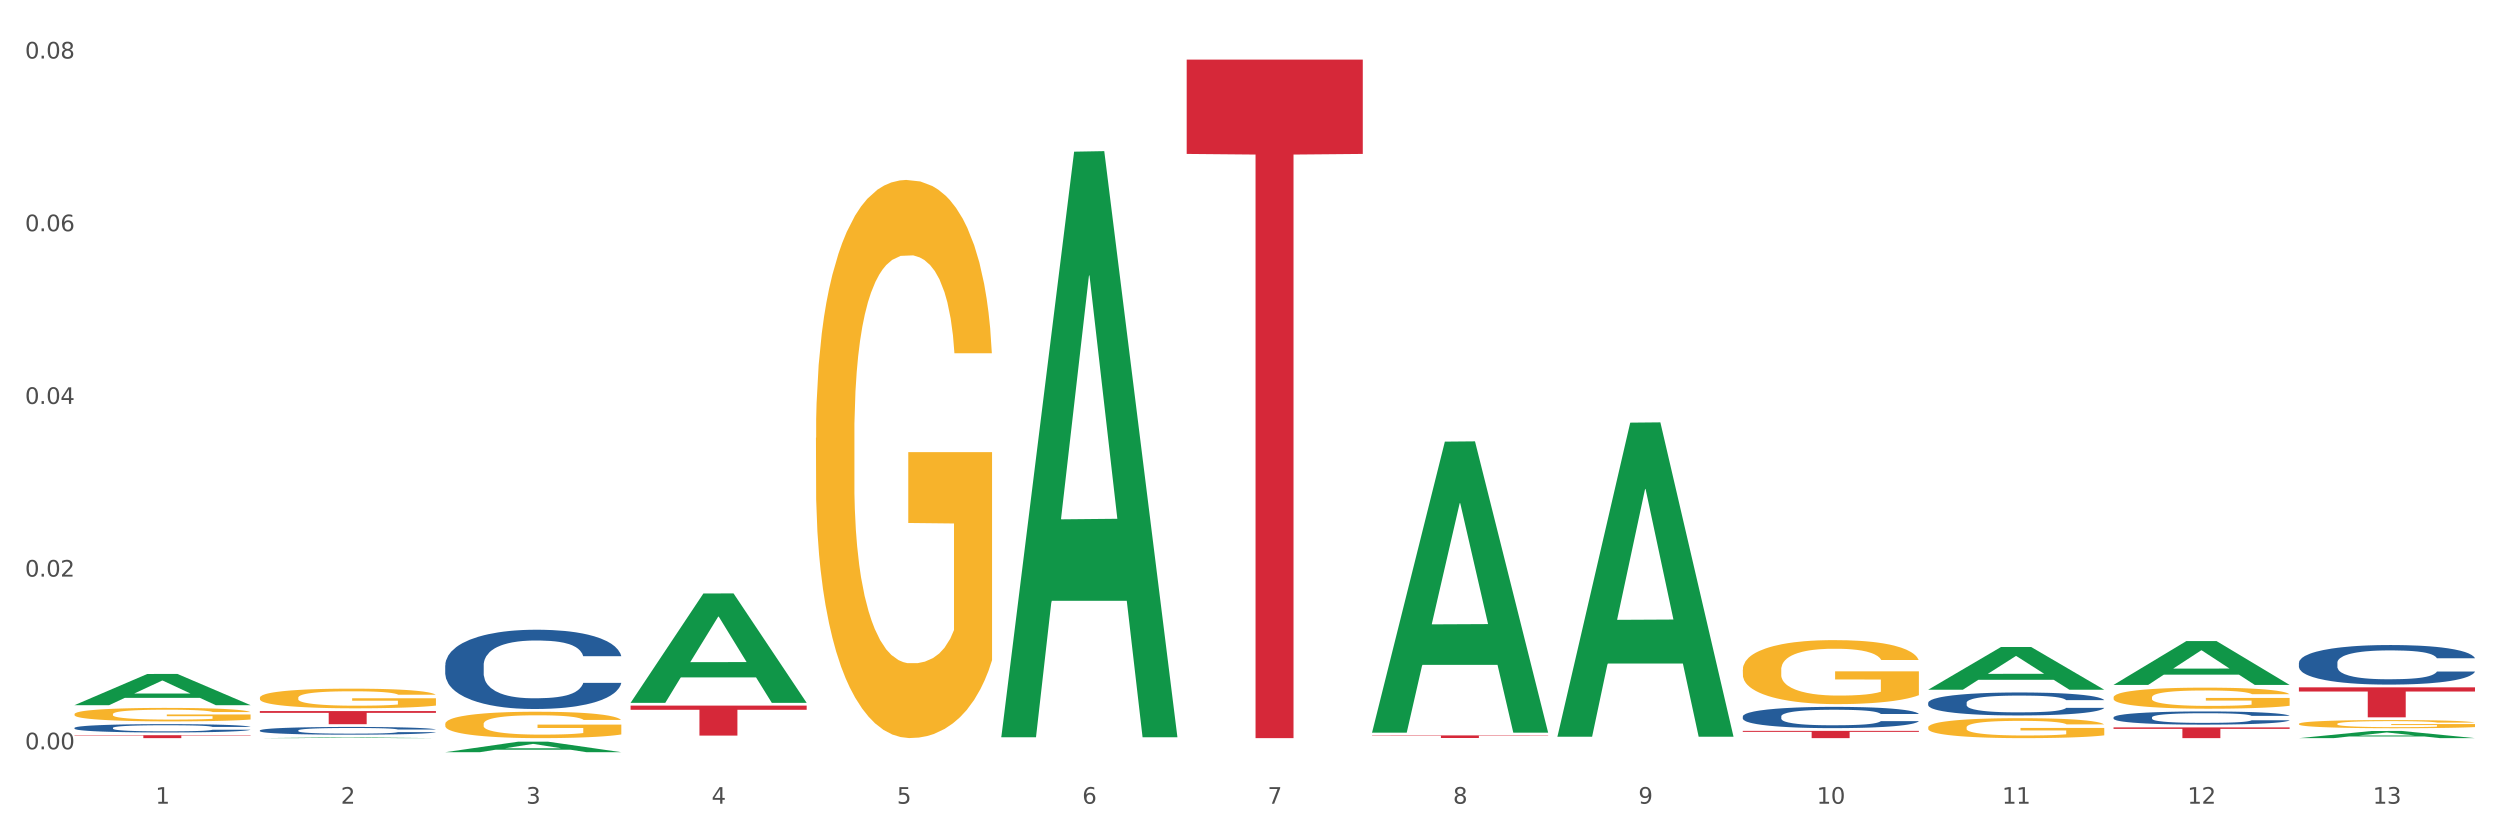 <?xml version="1.0" encoding="utf-8" standalone="no"?>
<!DOCTYPE svg PUBLIC "-//W3C//DTD SVG 1.1//EN"
  "http://www.w3.org/Graphics/SVG/1.1/DTD/svg11.dtd">
<svg xmlns:xlink="http://www.w3.org/1999/xlink" width="1080pt" height="360pt" viewBox="0 0 1080 360" xmlns="http://www.w3.org/2000/svg" version="1.1">
 <rect x="0" y="0" width="1080" height="360" fill="#333333" stroke="none"/>
 <defs>
  <style type="text/css">*{stroke-linejoin: round; stroke-linecap: butt}</style>
 </defs>
 <g id="figure_1">
  <g id="patch_1">
   <path d="M 0 360 
L 1080 360 
L 1080 0 
L 0 0 
z
" style="fill: #ffffff; stroke: #ffffff; stroke-linejoin: miter"/>
  </g>
  <g id="axes_1">
   <g id="matplotlib.axis_1">
    <g id="xtick_1">
     <g id="text_1">
      <!-- 1 -->
      <g style="fill: #4d4d4d" transform="translate(67.159 347.204) scale(0.096 -0.096)">
       <defs>
        <path id="DejaVuSans-31" d="M 794 531 
L 1825 531 
L 1825 4091 
L 703 3866 
L 703 4441 
L 1819 4666 
L 2450 4666 
L 2450 531 
L 3481 531 
L 3481 0 
L 794 0 
L 794 531 
z
" transform="scale(0.016)"/>
       </defs>
       <use xlink:href="#DejaVuSans-31"/>
      </g>
     </g>
    </g>
    <g id="xtick_2">
     <g id="text_2">
      <!-- 2 -->
      <g style="fill: #4d4d4d" transform="translate(147.238 347.204) scale(0.096 -0.096)">
       <defs>
        <path id="DejaVuSans-32" d="M 1228 531 
L 3431 531 
L 3431 0 
L 469 0 
L 469 531 
Q 828 903 1448 1529 
Q 2069 2156 2228 2338 
Q 2531 2678 2651 2914 
Q 2772 3150 2772 3378 
Q 2772 3750 2511 3984 
Q 2250 4219 1831 4219 
Q 1534 4219 1204 4116 
Q 875 4013 500 3803 
L 500 4441 
Q 881 4594 1212 4672 
Q 1544 4750 1819 4750 
Q 2544 4750 2975 4387 
Q 3406 4025 3406 3419 
Q 3406 3131 3298 2873 
Q 3191 2616 2906 2266 
Q 2828 2175 2409 1742 
Q 1991 1309 1228 531 
z
" transform="scale(0.016)"/>
       </defs>
       <use xlink:href="#DejaVuSans-32"/>
      </g>
     </g>
    </g>
    <g id="xtick_3">
     <g id="text_3">
      <!-- 3 -->
      <g style="fill: #4d4d4d" transform="translate(227.317 347.204) scale(0.096 -0.096)">
       <defs>
        <path id="DejaVuSans-33" d="M 2597 2516 
Q 3050 2419 3304 2112 
Q 3559 1806 3559 1356 
Q 3559 666 3084 287 
Q 2609 -91 1734 -91 
Q 1441 -91 1130 -33 
Q 819 25 488 141 
L 488 750 
Q 750 597 1062 519 
Q 1375 441 1716 441 
Q 2309 441 2620 675 
Q 2931 909 2931 1356 
Q 2931 1769 2642 2001 
Q 2353 2234 1838 2234 
L 1294 2234 
L 1294 2753 
L 1863 2753 
Q 2328 2753 2575 2939 
Q 2822 3125 2822 3475 
Q 2822 3834 2567 4026 
Q 2313 4219 1838 4219 
Q 1578 4219 1281 4162 
Q 984 4106 628 3988 
L 628 4550 
Q 988 4650 1302 4700 
Q 1616 4750 1894 4750 
Q 2613 4750 3031 4423 
Q 3450 4097 3450 3541 
Q 3450 3153 3228 2886 
Q 3006 2619 2597 2516 
z
" transform="scale(0.016)"/>
       </defs>
       <use xlink:href="#DejaVuSans-33"/>
      </g>
     </g>
    </g>
    <g id="xtick_4">
     <g id="text_4">
      <!-- 4 -->
      <g style="fill: #4d4d4d" transform="translate(307.396 347.204) scale(0.096 -0.096)">
       <defs>
        <path id="DejaVuSans-34" d="M 2419 4116 
L 825 1625 
L 2419 1625 
L 2419 4116 
z
M 2253 4666 
L 3047 4666 
L 3047 1625 
L 3713 1625 
L 3713 1100 
L 3047 1100 
L 3047 0 
L 2419 0 
L 2419 1100 
L 313 1100 
L 313 1709 
L 2253 4666 
z
" transform="scale(0.016)"/>
       </defs>
       <use xlink:href="#DejaVuSans-34"/>
      </g>
     </g>
    </g>
    <g id="xtick_5">
     <g id="text_5">
      <!-- 5 -->
      <g style="fill: #4d4d4d" transform="translate(387.475 347.204) scale(0.096 -0.096)">
       <defs>
        <path id="DejaVuSans-35" d="M 691 4666 
L 3169 4666 
L 3169 4134 
L 1269 4134 
L 1269 2991 
Q 1406 3038 1543 3061 
Q 1681 3084 1819 3084 
Q 2600 3084 3056 2656 
Q 3513 2228 3513 1497 
Q 3513 744 3044 326 
Q 2575 -91 1722 -91 
Q 1428 -91 1123 -41 
Q 819 9 494 109 
L 494 744 
Q 775 591 1075 516 
Q 1375 441 1709 441 
Q 2250 441 2565 725 
Q 2881 1009 2881 1497 
Q 2881 1984 2565 2268 
Q 2250 2553 1709 2553 
Q 1456 2553 1204 2497 
Q 953 2441 691 2322 
L 691 4666 
z
" transform="scale(0.016)"/>
       </defs>
       <use xlink:href="#DejaVuSans-35"/>
      </g>
     </g>
    </g>
    <g id="xtick_6">
     <g id="text_6">
      <!-- 6 -->
      <g style="fill: #4d4d4d" transform="translate(467.554 347.204) scale(0.096 -0.096)">
       <defs>
        <path id="DejaVuSans-36" d="M 2113 2584 
Q 1688 2584 1439 2293 
Q 1191 2003 1191 1497 
Q 1191 994 1439 701 
Q 1688 409 2113 409 
Q 2538 409 2786 701 
Q 3034 994 3034 1497 
Q 3034 2003 2786 2293 
Q 2538 2584 2113 2584 
z
M 3366 4563 
L 3366 3988 
Q 3128 4100 2886 4159 
Q 2644 4219 2406 4219 
Q 1781 4219 1451 3797 
Q 1122 3375 1075 2522 
Q 1259 2794 1537 2939 
Q 1816 3084 2150 3084 
Q 2853 3084 3261 2657 
Q 3669 2231 3669 1497 
Q 3669 778 3244 343 
Q 2819 -91 2113 -91 
Q 1303 -91 875 529 
Q 447 1150 447 2328 
Q 447 3434 972 4092 
Q 1497 4750 2381 4750 
Q 2619 4750 2861 4703 
Q 3103 4656 3366 4563 
z
" transform="scale(0.016)"/>
       </defs>
       <use xlink:href="#DejaVuSans-36"/>
      </g>
     </g>
    </g>
    <g id="xtick_7">
     <g id="text_7">
      <!-- 7 -->
      <g style="fill: #4d4d4d" transform="translate(547.634 347.204) scale(0.096 -0.096)">
       <defs>
        <path id="DejaVuSans-37" d="M 525 4666 
L 3525 4666 
L 3525 4397 
L 1831 0 
L 1172 0 
L 2766 4134 
L 525 4134 
L 525 4666 
z
" transform="scale(0.016)"/>
       </defs>
       <use xlink:href="#DejaVuSans-37"/>
      </g>
     </g>
    </g>
    <g id="xtick_8">
     <g id="text_8">
      <!-- 8 -->
      <g style="fill: #4d4d4d" transform="translate(627.713 347.204) scale(0.096 -0.096)">
       <defs>
        <path id="DejaVuSans-38" d="M 2034 2216 
Q 1584 2216 1326 1975 
Q 1069 1734 1069 1313 
Q 1069 891 1326 650 
Q 1584 409 2034 409 
Q 2484 409 2743 651 
Q 3003 894 3003 1313 
Q 3003 1734 2745 1975 
Q 2488 2216 2034 2216 
z
M 1403 2484 
Q 997 2584 770 2862 
Q 544 3141 544 3541 
Q 544 4100 942 4425 
Q 1341 4750 2034 4750 
Q 2731 4750 3128 4425 
Q 3525 4100 3525 3541 
Q 3525 3141 3298 2862 
Q 3072 2584 2669 2484 
Q 3125 2378 3379 2068 
Q 3634 1759 3634 1313 
Q 3634 634 3220 271 
Q 2806 -91 2034 -91 
Q 1263 -91 848 271 
Q 434 634 434 1313 
Q 434 1759 690 2068 
Q 947 2378 1403 2484 
z
M 1172 3481 
Q 1172 3119 1398 2916 
Q 1625 2713 2034 2713 
Q 2441 2713 2670 2916 
Q 2900 3119 2900 3481 
Q 2900 3844 2670 4047 
Q 2441 4250 2034 4250 
Q 1625 4250 1398 4047 
Q 1172 3844 1172 3481 
z
" transform="scale(0.016)"/>
       </defs>
       <use xlink:href="#DejaVuSans-38"/>
      </g>
     </g>
    </g>
    <g id="xtick_9">
     <g id="text_9">
      <!-- 9 -->
      <g style="fill: #4d4d4d" transform="translate(707.792 347.204) scale(0.096 -0.096)">
       <defs>
        <path id="DejaVuSans-39" d="M 703 97 
L 703 672 
Q 941 559 1184 500 
Q 1428 441 1663 441 
Q 2288 441 2617 861 
Q 2947 1281 2994 2138 
Q 2813 1869 2534 1725 
Q 2256 1581 1919 1581 
Q 1219 1581 811 2004 
Q 403 2428 403 3163 
Q 403 3881 828 4315 
Q 1253 4750 1959 4750 
Q 2769 4750 3195 4129 
Q 3622 3509 3622 2328 
Q 3622 1225 3098 567 
Q 2575 -91 1691 -91 
Q 1453 -91 1209 -44 
Q 966 3 703 97 
z
M 1959 2075 
Q 2384 2075 2632 2365 
Q 2881 2656 2881 3163 
Q 2881 3666 2632 3958 
Q 2384 4250 1959 4250 
Q 1534 4250 1286 3958 
Q 1038 3666 1038 3163 
Q 1038 2656 1286 2365 
Q 1534 2075 1959 2075 
z
" transform="scale(0.016)"/>
       </defs>
       <use xlink:href="#DejaVuSans-39"/>
      </g>
     </g>
    </g>
    <g id="xtick_10">
     <g id="text_10">
      <!-- 10 -->
      <g style="fill: #4d4d4d" transform="translate(784.817 347.204) scale(0.096 -0.096)">
       <defs>
        <path id="DejaVuSans-30" d="M 2034 4250 
Q 1547 4250 1301 3770 
Q 1056 3291 1056 2328 
Q 1056 1369 1301 889 
Q 1547 409 2034 409 
Q 2525 409 2770 889 
Q 3016 1369 3016 2328 
Q 3016 3291 2770 3770 
Q 2525 4250 2034 4250 
z
M 2034 4750 
Q 2819 4750 3233 4129 
Q 3647 3509 3647 2328 
Q 3647 1150 3233 529 
Q 2819 -91 2034 -91 
Q 1250 -91 836 529 
Q 422 1150 422 2328 
Q 422 3509 836 4129 
Q 1250 4750 2034 4750 
z
" transform="scale(0.016)"/>
       </defs>
       <use xlink:href="#DejaVuSans-31"/>
       <use xlink:href="#DejaVuSans-30" transform="translate(63.623 0)"/>
      </g>
     </g>
    </g>
    <g id="xtick_11">
     <g id="text_11">
      <!-- 11 -->
      <g style="fill: #4d4d4d" transform="translate(864.896 347.204) scale(0.096 -0.096)">
       <use xlink:href="#DejaVuSans-31"/>
       <use xlink:href="#DejaVuSans-31" transform="translate(63.623 0)"/>
      </g>
     </g>
    </g>
    <g id="xtick_12">
     <g id="text_12">
      <!-- 12 -->
      <g style="fill: #4d4d4d" transform="translate(944.975 347.204) scale(0.096 -0.096)">
       <use xlink:href="#DejaVuSans-31"/>
       <use xlink:href="#DejaVuSans-32" transform="translate(63.623 0)"/>
      </g>
     </g>
    </g>
    <g id="xtick_13">
     <g id="text_13">
      <!-- 13 -->
      <g style="fill: #4d4d4d" transform="translate(1025.054 347.204) scale(0.096 -0.096)">
       <use xlink:href="#DejaVuSans-31"/>
       <use xlink:href="#DejaVuSans-33" transform="translate(63.623 0)"/>
      </g>
     </g>
    </g>
    <g id="xtick_14"/>
    <g id="xtick_15"/>
    <g id="xtick_16"/>
    <g id="xtick_17"/>
    <g id="xtick_18"/>
    <g id="xtick_19"/>
    <g id="xtick_20"/>
    <g id="xtick_21"/>
    <g id="xtick_22"/>
    <g id="xtick_23"/>
    <g id="xtick_24"/>
    <g id="xtick_25"/>
   </g>
   <g id="matplotlib.axis_2">
    <g id="ytick_1">
     <g id="text_14">
      <!-- 0.00 -->
      <g style="fill: #4d4d4d" transform="translate(10.8 323.704) scale(0.096 -0.096)">
       <defs>
        <path id="DejaVuSans-2e" d="M 684 794 
L 1344 794 
L 1344 0 
L 684 0 
L 684 794 
z
" transform="scale(0.016)"/>
       </defs>
       <use xlink:href="#DejaVuSans-30"/>
       <use xlink:href="#DejaVuSans-2e" transform="translate(63.623 0)"/>
       <use xlink:href="#DejaVuSans-30" transform="translate(95.41 0)"/>
       <use xlink:href="#DejaVuSans-30" transform="translate(159.033 0)"/>
      </g>
     </g>
    </g>
    <g id="ytick_2">
     <g id="text_15">
      <!-- 0.02 -->
      <g style="fill: #4d4d4d" transform="translate(10.8 249.099) scale(0.096 -0.096)">
       <use xlink:href="#DejaVuSans-30"/>
       <use xlink:href="#DejaVuSans-2e" transform="translate(63.623 0)"/>
       <use xlink:href="#DejaVuSans-30" transform="translate(95.41 0)"/>
       <use xlink:href="#DejaVuSans-32" transform="translate(159.033 0)"/>
      </g>
     </g>
    </g>
    <g id="ytick_3">
     <g id="text_16">
      <!-- 0.04 -->
      <g style="fill: #4d4d4d" transform="translate(10.8 174.494) scale(0.096 -0.096)">
       <use xlink:href="#DejaVuSans-30"/>
       <use xlink:href="#DejaVuSans-2e" transform="translate(63.623 0)"/>
       <use xlink:href="#DejaVuSans-30" transform="translate(95.41 0)"/>
       <use xlink:href="#DejaVuSans-34" transform="translate(159.033 0)"/>
      </g>
     </g>
    </g>
    <g id="ytick_4">
     <g id="text_17">
      <!-- 0.06 -->
      <g style="fill: #4d4d4d" transform="translate(10.8 99.89) scale(0.096 -0.096)">
       <use xlink:href="#DejaVuSans-30"/>
       <use xlink:href="#DejaVuSans-2e" transform="translate(63.623 0)"/>
       <use xlink:href="#DejaVuSans-30" transform="translate(95.41 0)"/>
       <use xlink:href="#DejaVuSans-36" transform="translate(159.033 0)"/>
      </g>
     </g>
    </g>
    <g id="ytick_5">
     <g id="text_18">
      <!-- 0.08 -->
      <g style="fill: #4d4d4d" transform="translate(10.8 25.285) scale(0.096 -0.096)">
       <use xlink:href="#DejaVuSans-30"/>
       <use xlink:href="#DejaVuSans-2e" transform="translate(63.623 0)"/>
       <use xlink:href="#DejaVuSans-30" transform="translate(95.41 0)"/>
       <use xlink:href="#DejaVuSans-38" transform="translate(159.033 0)"/>
      </g>
     </g>
    </g>
    <g id="ytick_6"/>
    <g id="ytick_7"/>
    <g id="ytick_8"/>
    <g id="ytick_9"/>
   </g>
   <g id="PolyCollection_1">
    <path d="M 32.175 304.608 
L 32.253 304.595 
L 63.625 291.156 
L 76.644 291.144 
L 108.25 304.633 
L 93.192 304.633 
L 86.369 301.492 
L 53.978 301.492 
L 53.743 301.543 
L 47.155 304.633 
L 32.175 304.633 
L 32.175 304.608 
L 58.056 299.617 
L 82.291 299.605 
L 70.291 294.019 
L 70.134 293.993 
L 69.977 294.031 
L 57.978 299.605 
L 58.056 299.617 
L 32.175 304.608 
z
" clip-path="url(#p7dd1317c9c)" style="fill: #109648"/>
    <path d="M 752.887 309.494 
L 752.977 309.486 
L 752.977 309.251 
L 753.247 308.931 
L 754.236 308.344 
L 755.495 307.899 
L 757.653 307.378 
L 758.822 307.16 
L 760.351 306.916 
L 763.498 306.522 
L 767.095 306.186 
L 769.613 306.001 
L 771.501 305.884 
L 775.728 305.674 
L 778.156 305.581 
L 780.674 305.506 
L 782.832 305.455 
L 786.429 305.397 
L 789.306 305.372 
L 792.633 305.363 
L 795.421 305.372 
L 799.108 305.405 
L 804.503 305.506 
L 806.572 305.565 
L 809.359 305.665 
L 812.237 305.8 
L 814.575 305.934 
L 817.273 306.127 
L 820.06 306.379 
L 822.758 306.698 
L 824.646 306.992 
L 826.175 307.303 
L 827.524 307.68 
L 828.513 308.092 
L 828.963 308.436 
L 812.507 308.436 
L 812.057 308.125 
L 811.158 307.79 
L 810.258 307.563 
L 809.269 307.378 
L 807.741 307.168 
L 806.392 307.034 
L 804.144 306.874 
L 802.075 306.774 
L 800.367 306.715 
L 798.299 306.665 
L 793.892 306.614 
L 790.745 306.614 
L 788.767 306.631 
L 786.339 306.673 
L 784.271 306.732 
L 781.843 306.832 
L 779.954 306.942 
L 778.066 307.084 
L 776.987 307.185 
L 775.368 307.37 
L 774.289 307.521 
L 772.85 307.781 
L 772.041 307.966 
L 770.602 308.444 
L 769.973 308.797 
L 769.703 309.041 
L 769.523 309.309 
L 769.523 310.619 
L 770.063 311.207 
L 770.512 311.459 
L 771.232 311.744 
L 772.581 312.114 
L 774.559 312.475 
L 776.627 312.735 
L 778.336 312.894 
L 779.954 313.012 
L 781.573 313.104 
L 783.551 313.188 
L 785.17 313.239 
L 787.598 313.289 
L 790.475 313.314 
L 792.723 313.314 
L 797.31 313.272 
L 799.378 313.23 
L 801.356 313.172 
L 803.514 313.079 
L 805.223 312.978 
L 806.212 312.903 
L 807.831 312.743 
L 809.089 312.575 
L 810.169 312.382 
L 810.888 312.214 
L 811.697 311.962 
L 812.327 311.677 
L 812.507 311.526 
L 828.963 311.526 
L 828.603 311.828 
L 827.973 312.122 
L 826.714 312.517 
L 825.725 312.743 
L 824.197 313.02 
L 822.578 313.255 
L 820.33 313.516 
L 818.262 313.709 
L 816.104 313.877 
L 813.765 314.028 
L 809.539 314.238 
L 808.01 314.297 
L 804.773 314.397 
L 802.255 314.456 
L 798.568 314.515 
L 794.792 314.548 
L 790.835 314.557 
L 787.328 314.54 
L 783.461 314.49 
L 781.033 314.439 
L 778.336 314.364 
L 775.188 314.246 
L 772.221 314.103 
L 769.433 313.936 
L 766.825 313.742 
L 764.398 313.524 
L 761.25 313.163 
L 758.912 312.81 
L 757.204 312.483 
L 756.035 312.206 
L 754.866 311.853 
L 754.236 311.61 
L 753.247 311.022 
L 752.887 310.476 
L 752.887 309.494 
z
" clip-path="url(#p7dd1317c9c)" style="fill: #255c99"/>
    <path d="M 832.967 303.608 
L 833.056 303.599 
L 833.056 303.345 
L 833.326 303.001 
L 834.315 302.366 
L 835.574 301.886 
L 837.732 301.324 
L 838.901 301.088 
L 840.43 300.825 
L 843.577 300.399 
L 847.174 300.036 
L 849.692 299.837 
L 851.581 299.71 
L 855.807 299.483 
L 858.235 299.384 
L 860.753 299.302 
L 862.911 299.248 
L 866.508 299.184 
L 869.385 299.157 
L 872.713 299.148 
L 875.5 299.157 
L 879.187 299.193 
L 884.583 299.302 
L 886.651 299.365 
L 889.438 299.474 
L 892.316 299.619 
L 894.654 299.764 
L 897.352 299.973 
L 900.139 300.245 
L 902.837 300.589 
L 904.725 300.907 
L 906.254 301.242 
L 907.603 301.65 
L 908.592 302.094 
L 909.042 302.466 
L 892.586 302.466 
L 892.136 302.131 
L 891.237 301.768 
L 890.338 301.523 
L 889.348 301.324 
L 887.82 301.097 
L 886.471 300.952 
L 884.223 300.78 
L 882.155 300.671 
L 880.446 300.607 
L 878.378 300.553 
L 873.972 300.499 
L 870.824 300.499 
L 868.846 300.517 
L 866.418 300.562 
L 864.35 300.626 
L 861.922 300.734 
L 860.033 300.852 
L 858.145 301.006 
L 857.066 301.115 
L 855.447 301.315 
L 854.368 301.478 
L 852.929 301.759 
L 852.12 301.958 
L 850.681 302.475 
L 850.052 302.856 
L 849.782 303.119 
L 849.602 303.409 
L 849.602 304.823 
L 850.142 305.458 
L 850.591 305.73 
L 851.311 306.038 
L 852.66 306.437 
L 854.638 306.827 
L 856.706 307.108 
L 858.415 307.28 
L 860.033 307.407 
L 861.652 307.507 
L 863.63 307.597 
L 865.249 307.652 
L 867.677 307.706 
L 870.554 307.733 
L 872.803 307.733 
L 877.389 307.688 
L 879.457 307.643 
L 881.435 307.579 
L 883.593 307.479 
L 885.302 307.371 
L 886.291 307.289 
L 887.91 307.117 
L 889.169 306.935 
L 890.248 306.727 
L 890.967 306.546 
L 891.776 306.274 
L 892.406 305.965 
L 892.586 305.802 
L 909.042 305.802 
L 908.682 306.129 
L 908.053 306.446 
L 906.794 306.872 
L 905.804 307.117 
L 904.276 307.416 
L 902.657 307.67 
L 900.409 307.951 
L 898.341 308.159 
L 896.183 308.341 
L 893.845 308.504 
L 889.618 308.731 
L 888.09 308.794 
L 884.852 308.903 
L 882.334 308.966 
L 878.648 309.03 
L 874.871 309.066 
L 870.914 309.075 
L 867.407 309.057 
L 863.54 309.003 
L 861.113 308.948 
L 858.415 308.867 
L 855.268 308.74 
L 852.3 308.585 
L 849.512 308.404 
L 846.905 308.196 
L 844.477 307.96 
L 841.329 307.57 
L 838.991 307.189 
L 837.283 306.836 
L 836.114 306.537 
L 834.945 306.156 
L 834.315 305.893 
L 833.326 305.258 
L 832.967 304.669 
L 832.967 303.608 
z
" clip-path="url(#p7dd1317c9c)" style="fill: #255c99"/>
    <path d="M 913.046 309.905 
L 913.136 309.899 
L 913.136 309.754 
L 913.405 309.556 
L 914.395 309.191 
L 915.653 308.914 
L 917.812 308.591 
L 918.981 308.456 
L 920.509 308.305 
L 923.657 308.06 
L 927.254 307.851 
L 929.771 307.737 
L 931.66 307.664 
L 935.886 307.533 
L 938.314 307.476 
L 940.832 307.429 
L 942.99 307.398 
L 946.587 307.361 
L 949.465 307.346 
L 952.792 307.34 
L 955.579 307.346 
L 959.266 307.366 
L 964.662 307.429 
L 966.73 307.466 
L 969.518 307.528 
L 972.395 307.611 
L 974.733 307.695 
L 977.431 307.815 
L 980.218 307.971 
L 982.916 308.169 
L 984.805 308.352 
L 986.333 308.544 
L 987.682 308.779 
L 988.671 309.034 
L 989.121 309.248 
L 972.665 309.248 
L 972.215 309.055 
L 971.316 308.847 
L 970.417 308.706 
L 969.428 308.591 
L 967.899 308.461 
L 966.55 308.378 
L 964.302 308.279 
L 962.234 308.216 
L 960.525 308.18 
L 958.457 308.148 
L 954.051 308.117 
L 950.903 308.117 
L 948.925 308.127 
L 946.497 308.153 
L 944.429 308.19 
L 942.001 308.253 
L 940.113 308.32 
L 938.224 308.409 
L 937.145 308.471 
L 935.527 308.586 
L 934.447 308.68 
L 933.009 308.841 
L 932.199 308.956 
L 930.761 309.253 
L 930.131 309.472 
L 929.861 309.623 
L 929.681 309.79 
L 929.681 310.603 
L 930.221 310.968 
L 930.671 311.124 
L 931.39 311.302 
L 932.739 311.531 
L 934.717 311.755 
L 936.785 311.917 
L 938.494 312.016 
L 940.113 312.089 
L 941.731 312.146 
L 943.71 312.198 
L 945.328 312.229 
L 947.756 312.261 
L 950.634 312.276 
L 952.882 312.276 
L 957.468 312.25 
L 959.536 312.224 
L 961.514 312.188 
L 963.673 312.13 
L 965.381 312.068 
L 966.37 312.021 
L 967.989 311.922 
L 969.248 311.817 
L 970.327 311.698 
L 971.046 311.593 
L 971.856 311.437 
L 972.485 311.26 
L 972.665 311.166 
L 989.121 311.166 
L 988.761 311.354 
L 988.132 311.536 
L 986.873 311.781 
L 985.884 311.922 
L 984.355 312.094 
L 982.736 312.24 
L 980.488 312.401 
L 978.42 312.521 
L 976.262 312.625 
L 973.924 312.719 
L 969.697 312.849 
L 968.169 312.886 
L 964.931 312.948 
L 962.414 312.985 
L 958.727 313.021 
L 954.95 313.042 
L 950.993 313.048 
L 947.486 313.037 
L 943.62 313.006 
L 941.192 312.975 
L 938.494 312.928 
L 935.347 312.855 
L 932.379 312.766 
L 929.592 312.662 
L 926.984 312.542 
L 924.556 312.406 
L 921.409 312.182 
L 919.071 311.963 
L 917.362 311.76 
L 916.193 311.588 
L 915.024 311.369 
L 914.395 311.218 
L 913.405 310.853 
L 913.046 310.515 
L 913.046 309.905 
z
" clip-path="url(#p7dd1317c9c)" style="fill: #255c99"/>
    <path d="M 993.125 286.334 
L 993.215 286.319 
L 993.215 285.881 
L 993.485 285.288 
L 994.474 284.195 
L 995.733 283.367 
L 997.891 282.399 
L 999.06 281.993 
L 1000.588 281.54 
L 1003.736 280.806 
L 1007.333 280.181 
L 1009.851 279.838 
L 1011.739 279.619 
L 1015.965 279.229 
L 1018.393 279.057 
L 1020.911 278.916 
L 1023.069 278.823 
L 1026.666 278.713 
L 1029.544 278.666 
L 1032.871 278.651 
L 1035.659 278.666 
L 1039.345 278.729 
L 1044.741 278.916 
L 1046.809 279.026 
L 1049.597 279.213 
L 1052.474 279.463 
L 1054.812 279.713 
L 1057.51 280.072 
L 1060.298 280.54 
L 1062.995 281.134 
L 1064.884 281.68 
L 1066.412 282.258 
L 1067.761 282.961 
L 1068.75 283.726 
L 1069.2 284.366 
L 1052.744 284.366 
L 1052.294 283.789 
L 1051.395 283.164 
L 1050.496 282.742 
L 1049.507 282.399 
L 1047.978 282.008 
L 1046.629 281.758 
L 1044.381 281.462 
L 1042.313 281.274 
L 1040.604 281.165 
L 1038.536 281.071 
L 1034.13 280.978 
L 1030.983 280.978 
L 1029.004 281.009 
L 1026.576 281.087 
L 1024.508 281.196 
L 1022.08 281.384 
L 1020.192 281.587 
L 1018.303 281.852 
L 1017.224 282.04 
L 1015.606 282.383 
L 1014.527 282.664 
L 1013.088 283.148 
L 1012.278 283.492 
L 1010.84 284.382 
L 1010.21 285.038 
L 1009.94 285.491 
L 1009.761 285.991 
L 1009.761 288.427 
L 1010.3 289.52 
L 1010.75 289.988 
L 1011.469 290.519 
L 1012.818 291.207 
L 1014.796 291.878 
L 1016.865 292.362 
L 1018.573 292.659 
L 1020.192 292.877 
L 1021.81 293.049 
L 1023.789 293.205 
L 1025.407 293.299 
L 1027.835 293.393 
L 1030.713 293.44 
L 1032.961 293.44 
L 1037.547 293.362 
L 1039.615 293.284 
L 1041.594 293.174 
L 1043.752 293.002 
L 1045.46 292.815 
L 1046.449 292.674 
L 1048.068 292.378 
L 1049.327 292.065 
L 1050.406 291.706 
L 1051.125 291.394 
L 1051.935 290.925 
L 1052.564 290.394 
L 1052.744 290.113 
L 1069.2 290.113 
L 1068.84 290.676 
L 1068.211 291.222 
L 1066.952 291.956 
L 1065.963 292.378 
L 1064.434 292.893 
L 1062.815 293.33 
L 1060.567 293.814 
L 1058.499 294.174 
L 1056.341 294.486 
L 1054.003 294.767 
L 1049.777 295.158 
L 1048.248 295.267 
L 1045.011 295.454 
L 1042.493 295.564 
L 1038.806 295.673 
L 1035.029 295.735 
L 1031.072 295.751 
L 1027.565 295.72 
L 1023.699 295.626 
L 1021.271 295.532 
L 1018.573 295.392 
L 1015.426 295.173 
L 1012.458 294.908 
L 1009.671 294.595 
L 1007.063 294.236 
L 1004.635 293.83 
L 1001.488 293.159 
L 999.15 292.503 
L 997.441 291.894 
L 996.272 291.378 
L 995.103 290.722 
L 994.474 290.27 
L 993.485 289.176 
L 993.125 288.161 
L 993.125 286.334 
z
" clip-path="url(#p7dd1317c9c)" style="fill: #255c99"/>
    <path d="M 32.175 314.44 
L 32.265 314.437 
L 32.265 314.345 
L 32.535 314.22 
L 33.524 313.989 
L 34.783 313.815 
L 36.941 313.61 
L 38.11 313.525 
L 39.639 313.429 
L 42.786 313.275 
L 46.383 313.143 
L 48.901 313.071 
L 50.789 313.024 
L 55.016 312.942 
L 57.443 312.906 
L 59.961 312.876 
L 62.119 312.857 
L 65.716 312.833 
L 68.594 312.824 
L 71.921 312.82 
L 74.709 312.824 
L 78.396 312.837 
L 83.791 312.876 
L 85.859 312.899 
L 88.647 312.939 
L 91.524 312.992 
L 93.862 313.044 
L 96.56 313.12 
L 99.348 313.219 
L 102.045 313.344 
L 103.934 313.459 
L 105.463 313.581 
L 106.811 313.729 
L 107.801 313.89 
L 108.25 314.025 
L 91.794 314.025 
L 91.345 313.904 
L 90.445 313.772 
L 89.546 313.683 
L 88.557 313.61 
L 87.028 313.528 
L 85.679 313.475 
L 83.431 313.413 
L 81.363 313.373 
L 79.655 313.35 
L 77.586 313.331 
L 73.18 313.311 
L 70.033 313.311 
L 68.054 313.317 
L 65.627 313.334 
L 63.558 313.357 
L 61.13 313.396 
L 59.242 313.439 
L 57.354 313.495 
L 56.274 313.535 
L 54.656 313.607 
L 53.577 313.666 
L 52.138 313.769 
L 51.329 313.841 
L 49.89 314.029 
L 49.26 314.167 
L 48.991 314.262 
L 48.811 314.368 
L 48.811 314.881 
L 49.35 315.112 
L 49.8 315.211 
L 50.519 315.323 
L 51.868 315.467 
L 53.847 315.609 
L 55.915 315.711 
L 57.623 315.774 
L 59.242 315.82 
L 60.861 315.856 
L 62.839 315.889 
L 64.457 315.909 
L 66.885 315.928 
L 69.763 315.938 
L 72.011 315.938 
L 76.597 315.922 
L 78.665 315.905 
L 80.644 315.882 
L 82.802 315.846 
L 84.51 315.807 
L 85.5 315.777 
L 87.118 315.714 
L 88.377 315.649 
L 89.456 315.573 
L 90.176 315.507 
L 90.985 315.408 
L 91.614 315.296 
L 91.794 315.237 
L 108.25 315.237 
L 107.89 315.355 
L 107.261 315.471 
L 106.002 315.625 
L 105.013 315.714 
L 103.484 315.823 
L 101.866 315.915 
L 99.618 316.017 
L 97.549 316.093 
L 95.391 316.159 
L 93.053 316.218 
L 88.827 316.3 
L 87.298 316.323 
L 84.061 316.363 
L 81.543 316.386 
L 77.856 316.409 
L 74.079 316.422 
L 70.123 316.426 
L 66.616 316.419 
L 62.749 316.399 
L 60.321 316.379 
L 57.623 316.35 
L 54.476 316.304 
L 51.509 316.248 
L 48.721 316.182 
L 46.113 316.106 
L 43.685 316.021 
L 40.538 315.879 
L 38.2 315.741 
L 36.491 315.612 
L 35.322 315.504 
L 34.153 315.365 
L 33.524 315.27 
L 32.535 315.039 
L 32.175 314.825 
L 32.175 314.44 
z
" clip-path="url(#p7dd1317c9c)" style="fill: #255c99"/>
    <path d="M 32.175 317.603 
L 108.25 317.603 
L 108.25 317.78 
L 78.325 317.781 
L 78.325 318.88 
L 61.92 318.88 
L 61.92 317.781 
L 32.175 317.78 
L 32.175 317.604 
L 32.175 317.603 
z
" clip-path="url(#p7dd1317c9c)" style="fill: #d62839"/>
    <path d="M 112.254 307.169 
L 188.329 307.169 
L 188.329 307.96 
L 158.404 307.966 
L 158.404 312.861 
L 141.999 312.861 
L 141.999 307.966 
L 112.254 307.96 
L 112.254 307.175 
L 112.254 307.169 
z
" clip-path="url(#p7dd1317c9c)" style="fill: #d62839"/>
    <path d="M 272.412 304.822 
L 348.488 304.822 
L 348.488 306.624 
L 318.562 306.637 
L 318.562 317.794 
L 302.157 317.794 
L 302.157 306.637 
L 272.412 306.624 
L 272.412 304.834 
L 272.412 304.822 
z
" clip-path="url(#p7dd1317c9c)" style="fill: #d62839"/>
    <path d="M 512.65 25.759 
L 588.725 25.759 
L 588.725 66.494 
L 558.8 66.769 
L 558.8 318.88 
L 542.395 318.88 
L 542.395 66.769 
L 512.65 66.494 
L 512.65 26.035 
L 512.65 25.759 
z
" clip-path="url(#p7dd1317c9c)" style="fill: #d62839"/>
    <path d="M 592.729 317.695 
L 668.804 317.695 
L 668.804 317.851 
L 638.879 317.852 
L 638.879 318.818 
L 622.474 318.818 
L 622.474 317.852 
L 592.729 317.851 
L 592.729 317.696 
L 592.729 317.695 
z
" clip-path="url(#p7dd1317c9c)" style="fill: #d62839"/>
    <path d="M 752.887 315.734 
L 828.963 315.734 
L 828.963 316.171 
L 799.037 316.174 
L 799.037 318.88 
L 782.632 318.88 
L 782.632 316.174 
L 752.887 316.171 
L 752.887 315.737 
L 752.887 315.734 
z
" clip-path="url(#p7dd1317c9c)" style="fill: #d62839"/>
    <path d="M 913.046 314.225 
L 989.121 314.225 
L 989.121 314.872 
L 959.196 314.876 
L 959.196 318.88 
L 942.791 318.88 
L 942.791 314.876 
L 913.046 314.872 
L 913.046 314.229 
L 913.046 314.225 
z
" clip-path="url(#p7dd1317c9c)" style="fill: #d62839"/>
    <path d="M 993.125 296.928 
L 1069.2 296.928 
L 1069.2 298.729 
L 1039.275 298.741 
L 1039.275 309.885 
L 1022.87 309.885 
L 1022.87 298.741 
L 993.125 298.729 
L 993.125 296.94 
L 993.125 296.928 
z
" clip-path="url(#p7dd1317c9c)" style="fill: #d62839"/>
    <path d="M 192.333 287.431 
L 192.423 287.4 
L 192.423 286.524 
L 192.693 285.335 
L 193.682 283.146 
L 194.941 281.488 
L 197.099 279.549 
L 198.268 278.735 
L 199.797 277.828 
L 202.944 276.358 
L 206.541 275.107 
L 209.059 274.419 
L 210.947 273.981 
L 215.174 273.199 
L 217.602 272.855 
L 220.12 272.573 
L 222.278 272.386 
L 225.875 272.167 
L 228.752 272.073 
L 232.079 272.041 
L 234.867 272.073 
L 238.554 272.198 
L 243.949 272.573 
L 246.018 272.792 
L 248.805 273.168 
L 251.683 273.668 
L 254.021 274.169 
L 256.718 274.888 
L 259.506 275.826 
L 262.204 277.015 
L 264.092 278.11 
L 265.621 279.267 
L 266.97 280.675 
L 267.959 282.207 
L 268.408 283.49 
L 251.953 283.49 
L 251.503 282.333 
L 250.604 281.081 
L 249.704 280.237 
L 248.715 279.549 
L 247.187 278.767 
L 245.838 278.266 
L 243.59 277.672 
L 241.521 277.297 
L 239.813 277.078 
L 237.745 276.89 
L 233.338 276.702 
L 230.191 276.702 
L 228.213 276.765 
L 225.785 276.921 
L 223.717 277.14 
L 221.289 277.515 
L 219.4 277.922 
L 217.512 278.454 
L 216.433 278.829 
L 214.814 279.517 
L 213.735 280.08 
L 212.296 281.05 
L 211.487 281.738 
L 210.048 283.521 
L 209.419 284.835 
L 209.149 285.742 
L 208.969 286.743 
L 208.969 291.623 
L 209.509 293.812 
L 209.958 294.751 
L 210.678 295.814 
L 212.027 297.191 
L 214.005 298.536 
L 216.073 299.505 
L 217.782 300.1 
L 219.4 300.537 
L 221.019 300.882 
L 222.997 301.194 
L 224.616 301.382 
L 227.044 301.57 
L 229.921 301.664 
L 232.169 301.664 
L 236.755 301.507 
L 238.824 301.351 
L 240.802 301.132 
L 242.96 300.788 
L 244.669 300.412 
L 245.658 300.131 
L 247.276 299.536 
L 248.535 298.911 
L 249.615 298.191 
L 250.334 297.566 
L 251.143 296.627 
L 251.773 295.564 
L 251.953 295.001 
L 268.408 295.001 
L 268.049 296.127 
L 267.419 297.222 
L 266.16 298.692 
L 265.171 299.536 
L 263.643 300.569 
L 262.024 301.445 
L 259.776 302.414 
L 257.708 303.134 
L 255.549 303.759 
L 253.211 304.322 
L 248.985 305.104 
L 247.456 305.323 
L 244.219 305.699 
L 241.701 305.918 
L 238.014 306.137 
L 234.238 306.262 
L 230.281 306.293 
L 226.774 306.23 
L 222.907 306.043 
L 220.479 305.855 
L 217.782 305.574 
L 214.634 305.136 
L 211.667 304.604 
L 208.879 303.978 
L 206.271 303.259 
L 203.843 302.446 
L 200.696 301.1 
L 198.358 299.787 
L 196.65 298.567 
L 195.481 297.535 
L 194.312 296.221 
L 193.682 295.314 
L 192.693 293.124 
L 192.333 291.091 
L 192.333 287.431 
z
" clip-path="url(#p7dd1317c9c)" style="fill: #255c99"/>
    <path d="M 993.125 312.696 
L 993.215 312.693 
L 993.215 312.577 
L 993.394 312.477 
L 994.292 312.234 
L 995.64 312.034 
L 996.628 311.928 
L 997.616 311.84 
L 998.783 311.753 
L 1000.22 311.663 
L 1002.825 311.53 
L 1004.442 311.462 
L 1006.418 311.391 
L 1010.01 311.288 
L 1012.615 311.23 
L 1015.31 311.181 
L 1019.711 311.123 
L 1022.585 311.097 
L 1025.639 311.078 
L 1029.321 311.065 
L 1032.105 311.062 
L 1038.213 311.072 
L 1043.422 311.101 
L 1045.937 311.123 
L 1049.171 311.162 
L 1050.877 311.188 
L 1053.662 311.24 
L 1056.536 311.307 
L 1058.512 311.366 
L 1061.476 311.475 
L 1063.721 311.585 
L 1065.787 311.721 
L 1066.865 311.815 
L 1067.673 311.902 
L 1068.392 312.002 
L 1069.11 312.16 
L 1052.943 312.16 
L 1052.314 312.047 
L 1051.326 311.941 
L 1049.889 311.837 
L 1048.632 311.773 
L 1046.476 311.692 
L 1044.5 311.64 
L 1042.434 311.601 
L 1039.92 311.569 
L 1037.944 311.553 
L 1035.159 311.54 
L 1029.68 311.543 
L 1025.998 311.569 
L 1023.483 311.601 
L 1021.866 311.63 
L 1020.429 311.663 
L 1018.813 311.708 
L 1016.926 311.776 
L 1015.579 311.837 
L 1014.232 311.915 
L 1013.154 311.992 
L 1012.166 312.083 
L 1011.358 312.18 
L 1010.729 312.28 
L 1010.19 312.402 
L 1009.741 312.606 
L 1009.741 313.048 
L 1009.921 313.149 
L 1010.37 313.281 
L 1010.909 313.381 
L 1011.807 313.501 
L 1012.615 313.581 
L 1014.142 313.698 
L 1015.849 313.795 
L 1017.196 313.856 
L 1018.543 313.908 
L 1020.878 313.979 
L 1023.483 314.037 
L 1025.728 314.072 
L 1028.782 314.105 
L 1030.848 314.118 
L 1032.644 314.124 
L 1037.045 314.124 
L 1040.189 314.114 
L 1043.692 314.092 
L 1046.386 314.063 
L 1048.632 314.027 
L 1051.147 313.969 
L 1052.763 313.914 
L 1052.763 313.239 
L 1033.004 313.236 
L 1033.004 312.787 
L 1069.2 312.787 
L 1069.2 314.105 
L 1067.673 314.173 
L 1065.967 314.234 
L 1064.17 314.289 
L 1061.476 314.357 
L 1058.242 314.421 
L 1055.368 314.467 
L 1052.314 314.505 
L 1048.722 314.541 
L 1044.051 314.573 
L 1041.177 314.586 
L 1037.584 314.596 
L 1033.363 314.599 
L 1029.68 314.593 
L 1026.088 314.576 
L 1022.315 314.547 
L 1018.633 314.505 
L 1015.849 314.463 
L 1013.064 314.412 
L 1010.1 314.344 
L 1007.765 314.279 
L 1005.969 314.221 
L 1003.993 314.147 
L 1001.837 314.05 
L 1000.22 313.963 
L 998.783 313.872 
L 997.256 313.756 
L 996.179 313.656 
L 995.101 313.53 
L 994.472 313.436 
L 993.754 313.291 
L 993.215 313.087 
L 993.125 312.696 
z
" clip-path="url(#p7dd1317c9c)" style="fill: #f7b32b"/>
    <path d="M 32.175 308.506 
L 32.265 308.5 
L 32.265 308.309 
L 32.444 308.144 
L 33.343 307.744 
L 34.69 307.414 
L 35.678 307.238 
L 36.666 307.094 
L 37.833 306.95 
L 39.271 306.801 
L 41.875 306.583 
L 43.492 306.471 
L 45.468 306.354 
L 49.061 306.183 
L 51.665 306.087 
L 54.36 306.008 
L 58.761 305.912 
L 61.635 305.869 
L 64.689 305.837 
L 68.371 305.816 
L 71.156 305.81 
L 77.263 305.826 
L 82.473 305.874 
L 84.988 305.912 
L 88.221 305.976 
L 89.927 306.018 
L 92.712 306.103 
L 95.586 306.215 
L 97.562 306.311 
L 100.526 306.492 
L 102.771 306.673 
L 104.837 306.897 
L 105.915 307.052 
L 106.723 307.195 
L 107.442 307.361 
L 108.16 307.622 
L 91.993 307.622 
L 91.365 307.435 
L 90.377 307.259 
L 88.939 307.089 
L 87.682 306.982 
L 85.526 306.849 
L 83.55 306.764 
L 81.485 306.7 
L 78.97 306.647 
L 76.994 306.62 
L 74.209 306.599 
L 68.731 306.604 
L 65.048 306.647 
L 62.533 306.7 
L 60.917 306.748 
L 59.479 306.801 
L 57.863 306.876 
L 55.977 306.988 
L 54.629 307.089 
L 53.282 307.217 
L 52.204 307.345 
L 51.216 307.494 
L 50.408 307.653 
L 49.779 307.819 
L 49.24 308.021 
L 48.791 308.357 
L 48.791 309.086 
L 48.971 309.251 
L 49.42 309.47 
L 49.959 309.635 
L 50.857 309.832 
L 51.665 309.965 
L 53.192 310.157 
L 54.899 310.317 
L 56.246 310.418 
L 57.593 310.503 
L 59.929 310.62 
L 62.533 310.716 
L 64.779 310.775 
L 67.832 310.828 
L 69.898 310.849 
L 71.695 310.86 
L 76.096 310.86 
L 79.239 310.844 
L 82.742 310.807 
L 85.437 310.759 
L 87.682 310.7 
L 90.197 310.604 
L 91.814 310.514 
L 91.814 309.401 
L 72.054 309.395 
L 72.054 308.655 
L 108.25 308.655 
L 108.25 310.828 
L 106.723 310.94 
L 105.017 311.041 
L 103.22 311.132 
L 100.526 311.244 
L 97.292 311.35 
L 94.418 311.425 
L 91.365 311.489 
L 87.772 311.547 
L 83.101 311.6 
L 80.227 311.622 
L 76.635 311.638 
L 72.413 311.643 
L 68.731 311.632 
L 65.138 311.606 
L 61.366 311.558 
L 57.683 311.489 
L 54.899 311.419 
L 52.114 311.334 
L 49.15 311.222 
L 46.815 311.116 
L 45.019 311.02 
L 43.043 310.897 
L 40.887 310.738 
L 39.271 310.594 
L 37.833 310.445 
L 36.307 310.253 
L 35.229 310.088 
L 34.151 309.88 
L 33.522 309.726 
L 32.804 309.486 
L 32.265 309.15 
L 32.175 308.506 
z
" clip-path="url(#p7dd1317c9c)" style="fill: #f7b32b"/>
    <path d="M 993.125 318.874 
L 993.203 318.871 
L 1024.574 315.779 
L 1037.594 315.776 
L 1069.2 318.88 
L 1054.142 318.88 
L 1047.319 318.157 
L 1014.928 318.157 
L 1014.693 318.169 
L 1008.105 318.88 
L 993.125 318.88 
L 993.125 318.874 
L 1019.006 317.726 
L 1043.24 317.723 
L 1031.241 316.438 
L 1031.084 316.432 
L 1030.927 316.441 
L 1018.928 317.723 
L 1019.006 317.726 
L 993.125 318.874 
z
" clip-path="url(#p7dd1317c9c)" style="fill: #109648"/>
    <path d="M 112.254 318.879 
L 112.333 318.879 
L 143.704 318.564 
L 156.723 318.564 
L 188.329 318.88 
L 173.271 318.88 
L 166.448 318.806 
L 134.057 318.806 
L 133.822 318.807 
L 127.234 318.88 
L 112.254 318.88 
L 112.254 318.879 
L 138.135 318.762 
L 162.37 318.762 
L 150.37 318.631 
L 150.213 318.63 
L 150.056 318.631 
L 138.057 318.762 
L 138.135 318.762 
L 112.254 318.879 
z
" clip-path="url(#p7dd1317c9c)" style="fill: #109648"/>
    <path d="M 192.333 324.941 
L 192.412 324.937 
L 223.783 320.414 
L 236.802 320.41 
L 268.408 324.95 
L 253.35 324.95 
L 246.527 323.892 
L 214.136 323.892 
L 213.901 323.91 
L 207.313 324.95 
L 192.333 324.95 
L 192.333 324.941 
L 218.215 323.262 
L 242.449 323.257 
L 230.449 321.378 
L 230.292 321.369 
L 230.136 321.382 
L 218.136 323.257 
L 218.215 323.262 
L 192.333 324.941 
z
" clip-path="url(#p7dd1317c9c)" style="fill: #109648"/>
    <path d="M 272.412 303.556 
L 272.491 303.511 
L 303.862 256.388 
L 316.881 256.344 
L 348.488 303.645 
L 333.429 303.645 
L 326.606 292.63 
L 294.215 292.63 
L 293.98 292.808 
L 287.392 303.645 
L 272.412 303.645 
L 272.412 303.556 
L 298.294 286.057 
L 322.528 286.012 
L 310.528 266.426 
L 310.372 266.337 
L 310.215 266.47 
L 298.215 286.012 
L 298.294 286.057 
L 272.412 303.556 
z
" clip-path="url(#p7dd1317c9c)" style="fill: #109648"/>
    <path d="M 432.571 318.028 
L 432.649 317.79 
L 464.02 65.523 
L 477.039 65.286 
L 508.646 318.504 
L 493.588 318.504 
L 486.765 259.538 
L 454.374 259.538 
L 454.138 260.489 
L 447.551 318.504 
L 432.571 318.504 
L 432.571 318.028 
L 458.452 224.349 
L 482.686 224.112 
L 470.687 119.258 
L 470.53 118.782 
L 470.373 119.496 
L 458.374 224.112 
L 458.452 224.349 
L 432.571 318.028 
z
" clip-path="url(#p7dd1317c9c)" style="fill: #109648"/>
    <path d="M 592.729 316.281 
L 592.807 316.163 
L 624.179 190.781 
L 637.198 190.663 
L 668.804 316.517 
L 653.746 316.517 
L 646.923 287.21 
L 614.532 287.21 
L 614.297 287.683 
L 607.709 316.517 
L 592.729 316.517 
L 592.729 316.281 
L 618.61 269.721 
L 642.845 269.603 
L 630.845 217.488 
L 630.688 217.252 
L 630.531 217.606 
L 618.532 269.603 
L 618.61 269.721 
L 592.729 316.281 
z
" clip-path="url(#p7dd1317c9c)" style="fill: #109648"/>
    <path d="M 672.808 318.016 
L 672.887 317.889 
L 704.258 182.582 
L 717.277 182.454 
L 748.883 318.271 
L 733.825 318.271 
L 727.002 286.644 
L 694.611 286.644 
L 694.376 287.155 
L 687.788 318.271 
L 672.808 318.271 
L 672.808 318.016 
L 698.689 267.77 
L 722.924 267.643 
L 710.924 211.403 
L 710.767 211.148 
L 710.611 211.531 
L 698.611 267.643 
L 698.689 267.77 
L 672.808 318.016 
z
" clip-path="url(#p7dd1317c9c)" style="fill: #109648"/>
    <path d="M 832.967 297.936 
L 833.045 297.919 
L 864.416 279.51 
L 877.435 279.493 
L 909.042 297.971 
L 893.984 297.971 
L 887.16 293.668 
L 854.769 293.668 
L 854.534 293.737 
L 847.946 297.971 
L 832.967 297.971 
L 832.967 297.936 
L 858.848 291.1 
L 883.082 291.083 
L 871.083 283.431 
L 870.926 283.397 
L 870.769 283.449 
L 858.769 291.083 
L 858.848 291.1 
L 832.967 297.936 
z
" clip-path="url(#p7dd1317c9c)" style="fill: #109648"/>
    <path d="M 913.046 295.849 
L 913.124 295.831 
L 944.495 276.945 
L 957.514 276.927 
L 989.121 295.885 
L 974.063 295.885 
L 967.239 291.47 
L 934.849 291.47 
L 934.613 291.541 
L 928.025 295.885 
L 913.046 295.885 
L 913.046 295.849 
L 938.927 288.836 
L 963.161 288.818 
L 951.162 280.968 
L 951.005 280.932 
L 950.848 280.986 
L 938.848 288.818 
L 938.927 288.836 
L 913.046 295.849 
z
" clip-path="url(#p7dd1317c9c)" style="fill: #109648"/>
    <path d="M 913.046 301.268 
L 913.135 301.259 
L 913.135 300.96 
L 913.315 300.702 
L 914.213 300.079 
L 915.561 299.564 
L 916.549 299.289 
L 917.537 299.065 
L 918.704 298.841 
L 920.141 298.608 
L 922.746 298.267 
L 924.363 298.093 
L 926.339 297.91 
L 929.931 297.644 
L 932.536 297.494 
L 935.231 297.369 
L 939.632 297.22 
L 942.506 297.153 
L 945.559 297.103 
L 949.242 297.07 
L 952.026 297.062 
L 958.134 297.087 
L 963.343 297.162 
L 965.858 297.22 
L 969.092 297.32 
L 970.798 297.386 
L 973.582 297.519 
L 976.457 297.694 
L 978.433 297.843 
L 981.397 298.126 
L 983.642 298.408 
L 985.708 298.758 
L 986.786 298.999 
L 987.594 299.223 
L 988.312 299.481 
L 989.031 299.888 
L 972.864 299.888 
L 972.235 299.597 
L 971.247 299.323 
L 969.81 299.057 
L 968.553 298.891 
L 966.397 298.683 
L 964.421 298.55 
L 962.355 298.45 
L 959.84 298.367 
L 957.864 298.325 
L 955.08 298.292 
L 949.601 298.3 
L 945.919 298.367 
L 943.404 298.45 
L 941.787 298.525 
L 940.35 298.608 
L 938.733 298.724 
L 936.847 298.899 
L 935.5 299.057 
L 934.153 299.256 
L 933.075 299.456 
L 932.087 299.688 
L 931.279 299.938 
L 930.65 300.195 
L 930.111 300.511 
L 929.662 301.035 
L 929.662 302.174 
L 929.841 302.431 
L 930.291 302.772 
L 930.829 303.03 
L 931.728 303.337 
L 932.536 303.545 
L 934.063 303.844 
L 935.769 304.094 
L 937.117 304.252 
L 938.464 304.385 
L 940.799 304.567 
L 943.404 304.717 
L 945.649 304.808 
L 948.703 304.892 
L 950.769 304.925 
L 952.565 304.941 
L 956.966 304.941 
L 960.11 304.916 
L 963.613 304.858 
L 966.307 304.784 
L 968.553 304.692 
L 971.068 304.542 
L 972.684 304.401 
L 972.684 302.664 
L 952.925 302.656 
L 952.925 301.5 
L 989.121 301.5 
L 989.121 304.892 
L 987.594 305.066 
L 985.887 305.224 
L 984.091 305.365 
L 981.397 305.54 
L 978.163 305.706 
L 975.289 305.822 
L 972.235 305.922 
L 968.643 306.014 
L 963.972 306.097 
L 961.098 306.13 
L 957.505 306.155 
L 953.284 306.163 
L 949.601 306.147 
L 946.009 306.105 
L 942.236 306.03 
L 938.554 305.922 
L 935.769 305.814 
L 932.985 305.681 
L 930.021 305.507 
L 927.686 305.34 
L 925.89 305.191 
L 923.914 305 
L 921.758 304.75 
L 920.141 304.526 
L 918.704 304.293 
L 917.177 303.994 
L 916.099 303.736 
L 915.022 303.412 
L 914.393 303.171 
L 913.674 302.797 
L 913.135 302.273 
L 913.046 301.268 
z
" clip-path="url(#p7dd1317c9c)" style="fill: #f7b32b"/>
    <path d="M 112.254 315.543 
L 112.344 315.54 
L 112.344 315.454 
L 112.614 315.338 
L 113.603 315.124 
L 114.862 314.962 
L 117.02 314.772 
L 118.189 314.693 
L 119.718 314.604 
L 122.865 314.46 
L 126.462 314.338 
L 128.98 314.271 
L 130.868 314.228 
L 135.095 314.151 
L 137.523 314.118 
L 140.04 314.09 
L 142.199 314.072 
L 145.796 314.05 
L 148.673 314.041 
L 152 314.038 
L 154.788 314.041 
L 158.475 314.053 
L 163.87 314.09 
L 165.938 314.112 
L 168.726 314.148 
L 171.604 314.197 
L 173.942 314.246 
L 176.639 314.316 
L 179.427 314.408 
L 182.125 314.524 
L 184.013 314.631 
L 185.542 314.745 
L 186.891 314.882 
L 187.88 315.032 
L 188.329 315.157 
L 171.873 315.157 
L 171.424 315.044 
L 170.525 314.922 
L 169.625 314.839 
L 168.636 314.772 
L 167.107 314.696 
L 165.759 314.647 
L 163.51 314.589 
L 161.442 314.552 
L 159.734 314.53 
L 157.665 314.512 
L 153.259 314.494 
L 150.112 314.494 
L 148.134 314.5 
L 145.706 314.515 
L 143.637 314.537 
L 141.209 314.573 
L 139.321 314.613 
L 137.433 314.665 
L 136.354 314.702 
L 134.735 314.769 
L 133.656 314.824 
L 132.217 314.919 
L 131.408 314.986 
L 129.969 315.16 
L 129.34 315.289 
L 129.07 315.377 
L 128.89 315.475 
L 128.89 315.952 
L 129.43 316.166 
L 129.879 316.258 
L 130.599 316.362 
L 131.947 316.497 
L 133.926 316.628 
L 135.994 316.723 
L 137.702 316.781 
L 139.321 316.824 
L 140.94 316.858 
L 142.918 316.888 
L 144.537 316.906 
L 146.965 316.925 
L 149.842 316.934 
L 152.09 316.934 
L 156.676 316.919 
L 158.745 316.903 
L 160.723 316.882 
L 162.881 316.848 
L 164.59 316.812 
L 165.579 316.784 
L 167.197 316.726 
L 168.456 316.665 
L 169.535 316.595 
L 170.255 316.533 
L 171.064 316.442 
L 171.694 316.338 
L 171.873 316.283 
L 188.329 316.283 
L 187.97 316.393 
L 187.34 316.5 
L 186.081 316.643 
L 185.092 316.726 
L 183.563 316.827 
L 181.945 316.913 
L 179.697 317.007 
L 177.628 317.078 
L 175.47 317.139 
L 173.132 317.194 
L 168.906 317.27 
L 167.377 317.292 
L 164.14 317.328 
L 161.622 317.35 
L 157.935 317.371 
L 154.158 317.383 
L 150.202 317.387 
L 146.695 317.38 
L 142.828 317.362 
L 140.4 317.344 
L 137.702 317.316 
L 134.555 317.273 
L 131.588 317.221 
L 128.8 317.16 
L 126.192 317.09 
L 123.764 317.01 
L 120.617 316.879 
L 118.279 316.75 
L 116.57 316.631 
L 115.401 316.53 
L 114.232 316.402 
L 113.603 316.313 
L 112.614 316.099 
L 112.254 315.9 
L 112.254 315.543 
z
" clip-path="url(#p7dd1317c9c)" style="fill: #255c99"/>
    <path d="M 192.333 312.742 
L 192.423 312.732 
L 192.423 312.357 
L 192.603 312.034 
L 193.501 311.252 
L 194.848 310.606 
L 195.836 310.263 
L 196.824 309.981 
L 197.992 309.7 
L 199.429 309.408 
L 202.034 308.981 
L 203.65 308.762 
L 205.626 308.533 
L 209.219 308.2 
L 211.824 308.012 
L 214.518 307.856 
L 218.919 307.668 
L 221.793 307.585 
L 224.847 307.522 
L 228.53 307.481 
L 231.314 307.47 
L 237.422 307.501 
L 242.631 307.595 
L 245.146 307.668 
L 248.379 307.793 
L 250.086 307.876 
L 252.87 308.043 
L 255.744 308.262 
L 257.72 308.45 
L 260.684 308.804 
L 262.93 309.158 
L 264.995 309.596 
L 266.073 309.898 
L 266.882 310.179 
L 267.6 310.502 
L 268.319 311.013 
L 252.152 311.013 
L 251.523 310.648 
L 250.535 310.304 
L 249.098 309.971 
L 247.84 309.762 
L 245.685 309.502 
L 243.709 309.335 
L 241.643 309.21 
L 239.128 309.106 
L 237.152 309.054 
L 234.368 309.012 
L 228.889 309.023 
L 225.206 309.106 
L 222.692 309.21 
L 221.075 309.304 
L 219.638 309.408 
L 218.021 309.554 
L 216.135 309.773 
L 214.788 309.971 
L 213.44 310.221 
L 212.363 310.471 
L 211.375 310.763 
L 210.566 311.075 
L 209.937 311.398 
L 209.399 311.794 
L 208.949 312.451 
L 208.949 313.878 
L 209.129 314.201 
L 209.578 314.628 
L 210.117 314.951 
L 211.015 315.337 
L 211.824 315.597 
L 213.351 315.973 
L 215.057 316.285 
L 216.404 316.483 
L 217.752 316.65 
L 220.087 316.879 
L 222.692 317.067 
L 224.937 317.181 
L 227.991 317.285 
L 230.057 317.327 
L 231.853 317.348 
L 236.254 317.348 
L 239.398 317.317 
L 242.9 317.244 
L 245.595 317.15 
L 247.84 317.035 
L 250.355 316.848 
L 251.972 316.671 
L 251.972 314.493 
L 232.212 314.483 
L 232.212 313.034 
L 268.408 313.034 
L 268.408 317.285 
L 266.882 317.504 
L 265.175 317.702 
L 263.379 317.879 
L 260.684 318.098 
L 257.451 318.307 
L 254.577 318.452 
L 251.523 318.577 
L 247.93 318.692 
L 243.26 318.796 
L 240.386 318.838 
L 236.793 318.869 
L 232.571 318.88 
L 228.889 318.859 
L 225.296 318.807 
L 221.524 318.713 
L 217.841 318.577 
L 215.057 318.442 
L 212.273 318.275 
L 209.309 318.056 
L 206.974 317.848 
L 205.177 317.661 
L 203.201 317.421 
L 201.046 317.108 
L 199.429 316.827 
L 197.992 316.535 
L 196.465 316.16 
L 195.387 315.837 
L 194.309 315.431 
L 193.681 315.129 
L 192.962 314.66 
L 192.423 314.003 
L 192.333 312.742 
z
" clip-path="url(#p7dd1317c9c)" style="fill: #f7b32b"/>
    <path d="M 352.492 189.151 
L 352.581 188.931 
L 352.581 181.004 
L 352.761 174.177 
L 353.659 157.662 
L 355.006 144.01 
L 355.994 136.743 
L 356.982 130.797 
L 358.15 124.852 
L 359.587 118.686 
L 362.192 109.658 
L 363.809 105.034 
L 365.785 100.189 
L 369.377 93.143 
L 371.982 89.179 
L 374.676 85.876 
L 379.078 81.912 
L 381.952 80.151 
L 385.005 78.829 
L 388.688 77.949 
L 391.472 77.728 
L 397.58 78.389 
L 402.789 80.371 
L 405.304 81.912 
L 408.538 84.555 
L 410.244 86.316 
L 413.028 89.84 
L 415.903 94.464 
L 417.879 98.428 
L 420.843 105.914 
L 423.088 113.401 
L 425.154 122.65 
L 426.232 129.036 
L 427.04 134.981 
L 427.758 141.808 
L 428.477 152.597 
L 412.31 152.597 
L 411.681 144.89 
L 410.693 137.624 
L 409.256 130.577 
L 407.999 126.173 
L 405.843 120.668 
L 403.867 117.145 
L 401.801 114.502 
L 399.286 112.3 
L 397.31 111.199 
L 394.526 110.319 
L 389.047 110.539 
L 385.365 112.3 
L 382.85 114.502 
L 381.233 116.484 
L 379.796 118.686 
L 378.179 121.769 
L 376.293 126.393 
L 374.946 130.577 
L 373.599 135.862 
L 372.521 141.147 
L 371.533 147.313 
L 370.724 153.919 
L 370.096 160.745 
L 369.557 169.113 
L 369.108 182.985 
L 369.108 213.153 
L 369.287 219.98 
L 369.737 229.008 
L 370.275 235.834 
L 371.174 243.982 
L 371.982 249.487 
L 373.509 257.414 
L 375.215 264.02 
L 376.563 268.204 
L 377.91 271.727 
L 380.245 276.572 
L 382.85 280.535 
L 385.095 282.958 
L 388.149 285.16 
L 390.215 286.04 
L 392.011 286.481 
L 396.412 286.481 
L 399.556 285.82 
L 403.059 284.279 
L 405.753 282.297 
L 407.999 279.875 
L 410.514 275.911 
L 412.13 272.168 
L 412.13 226.145 
L 392.37 225.925 
L 392.37 195.317 
L 428.567 195.317 
L 428.567 285.16 
L 427.04 289.784 
L 425.333 293.968 
L 423.537 297.711 
L 420.843 302.335 
L 417.609 306.74 
L 414.735 309.822 
L 411.681 312.465 
L 408.088 314.887 
L 403.418 317.089 
L 400.544 317.97 
L 396.951 318.631 
L 392.73 318.851 
L 389.047 318.41 
L 385.455 317.309 
L 381.682 315.327 
L 378 312.465 
L 375.215 309.602 
L 372.431 306.079 
L 369.467 301.455 
L 367.132 297.051 
L 365.335 293.087 
L 363.359 288.022 
L 361.204 281.416 
L 359.587 275.471 
L 358.15 269.305 
L 356.623 261.378 
L 355.545 254.551 
L 354.468 245.964 
L 353.839 239.578 
L 353.12 229.669 
L 352.581 215.796 
L 352.492 189.151 
z
" clip-path="url(#p7dd1317c9c)" style="fill: #f7b32b"/>
    <path d="M 752.887 289.311 
L 752.977 289.285 
L 752.977 288.376 
L 753.157 287.593 
L 754.055 285.699 
L 755.402 284.133 
L 756.39 283.3 
L 757.378 282.618 
L 758.546 281.936 
L 759.983 281.229 
L 762.588 280.193 
L 764.204 279.663 
L 766.18 279.107 
L 769.773 278.299 
L 772.378 277.845 
L 775.072 277.466 
L 779.473 277.011 
L 782.347 276.809 
L 785.401 276.658 
L 789.084 276.557 
L 791.868 276.531 
L 797.976 276.607 
L 803.185 276.834 
L 805.7 277.011 
L 808.933 277.314 
L 810.64 277.516 
L 813.424 277.92 
L 816.298 278.451 
L 818.274 278.905 
L 821.238 279.764 
L 823.484 280.623 
L 825.549 281.683 
L 826.627 282.416 
L 827.436 283.098 
L 828.154 283.881 
L 828.873 285.118 
L 812.706 285.118 
L 812.077 284.234 
L 811.089 283.401 
L 809.652 282.593 
L 808.394 282.087 
L 806.239 281.456 
L 804.263 281.052 
L 802.197 280.749 
L 799.682 280.496 
L 797.706 280.37 
L 794.922 280.269 
L 789.443 280.294 
L 785.76 280.496 
L 783.246 280.749 
L 781.629 280.976 
L 780.192 281.229 
L 778.575 281.582 
L 776.689 282.113 
L 775.342 282.593 
L 773.994 283.199 
L 772.917 283.805 
L 771.929 284.512 
L 771.12 285.27 
L 770.492 286.053 
L 769.953 287.012 
L 769.504 288.603 
L 769.504 292.063 
L 769.683 292.846 
L 770.132 293.882 
L 770.671 294.665 
L 771.569 295.599 
L 772.378 296.23 
L 773.905 297.14 
L 775.611 297.897 
L 776.958 298.377 
L 778.306 298.781 
L 780.641 299.337 
L 783.246 299.791 
L 785.491 300.069 
L 788.545 300.322 
L 790.611 300.423 
L 792.407 300.473 
L 796.808 300.473 
L 799.952 300.398 
L 803.454 300.221 
L 806.149 299.994 
L 808.394 299.716 
L 810.909 299.261 
L 812.526 298.832 
L 812.526 293.553 
L 792.766 293.528 
L 792.766 290.018 
L 828.963 290.018 
L 828.963 300.322 
L 827.436 300.852 
L 825.729 301.332 
L 823.933 301.761 
L 821.238 302.292 
L 818.005 302.797 
L 815.131 303.15 
L 812.077 303.454 
L 808.484 303.731 
L 803.814 303.984 
L 800.94 304.085 
L 797.347 304.161 
L 793.125 304.186 
L 789.443 304.135 
L 785.85 304.009 
L 782.078 303.782 
L 778.395 303.454 
L 775.611 303.125 
L 772.827 302.721 
L 769.863 302.191 
L 767.528 301.686 
L 765.731 301.231 
L 763.755 300.65 
L 761.6 299.893 
L 759.983 299.211 
L 758.546 298.503 
L 757.019 297.594 
L 755.941 296.811 
L 754.863 295.826 
L 754.235 295.094 
L 753.516 293.957 
L 752.977 292.366 
L 752.887 289.311 
z
" clip-path="url(#p7dd1317c9c)" style="fill: #f7b32b"/>
    <path d="M 832.967 314.239 
L 833.056 314.231 
L 833.056 313.947 
L 833.236 313.703 
L 834.134 313.112 
L 835.481 312.624 
L 836.469 312.364 
L 837.457 312.151 
L 838.625 311.938 
L 840.062 311.718 
L 842.667 311.395 
L 844.283 311.229 
L 846.259 311.056 
L 849.852 310.804 
L 852.457 310.662 
L 855.151 310.544 
L 859.552 310.402 
L 862.427 310.339 
L 865.48 310.292 
L 869.163 310.26 
L 871.947 310.252 
L 878.055 310.276 
L 883.264 310.347 
L 885.779 310.402 
L 889.012 310.496 
L 890.719 310.56 
L 893.503 310.686 
L 896.377 310.851 
L 898.353 310.993 
L 901.317 311.261 
L 903.563 311.529 
L 905.629 311.86 
L 906.706 312.088 
L 907.515 312.301 
L 908.233 312.545 
L 908.952 312.931 
L 892.785 312.931 
L 892.156 312.655 
L 891.168 312.395 
L 889.731 312.143 
L 888.474 311.986 
L 886.318 311.789 
L 884.342 311.663 
L 882.276 311.568 
L 879.761 311.489 
L 877.785 311.45 
L 875.001 311.418 
L 869.522 311.426 
L 865.84 311.489 
L 863.325 311.568 
L 861.708 311.639 
L 860.271 311.718 
L 858.654 311.828 
L 856.768 311.993 
L 855.421 312.143 
L 854.074 312.332 
L 852.996 312.521 
L 852.008 312.742 
L 851.199 312.978 
L 850.571 313.223 
L 850.032 313.522 
L 849.583 314.018 
L 849.583 315.098 
L 849.762 315.342 
L 850.211 315.665 
L 850.75 315.909 
L 851.648 316.201 
L 852.457 316.398 
L 853.984 316.681 
L 855.69 316.918 
L 857.038 317.067 
L 858.385 317.194 
L 860.72 317.367 
L 863.325 317.509 
L 865.57 317.595 
L 868.624 317.674 
L 870.69 317.706 
L 872.486 317.721 
L 876.887 317.721 
L 880.031 317.698 
L 883.534 317.643 
L 886.228 317.572 
L 888.474 317.485 
L 890.988 317.343 
L 892.605 317.209 
L 892.605 315.563 
L 872.845 315.555 
L 872.845 314.46 
L 909.042 314.46 
L 909.042 317.674 
L 907.515 317.84 
L 905.808 317.989 
L 904.012 318.123 
L 901.317 318.289 
L 898.084 318.446 
L 895.21 318.557 
L 892.156 318.651 
L 888.563 318.738 
L 883.893 318.817 
L 881.019 318.848 
L 877.426 318.872 
L 873.205 318.88 
L 869.522 318.864 
L 865.929 318.824 
L 862.157 318.754 
L 858.475 318.651 
L 855.69 318.549 
L 852.906 318.423 
L 849.942 318.257 
L 847.607 318.1 
L 845.81 317.958 
L 843.834 317.777 
L 841.679 317.54 
L 840.062 317.327 
L 838.625 317.107 
L 837.098 316.823 
L 836.02 316.579 
L 834.942 316.272 
L 834.314 316.043 
L 833.595 315.689 
L 833.056 315.192 
L 832.967 314.239 
z
" clip-path="url(#p7dd1317c9c)" style="fill: #f7b32b"/>
    <path d="M 112.254 301.421 
L 112.344 301.413 
L 112.344 301.133 
L 112.524 300.893 
L 113.422 300.311 
L 114.769 299.829 
L 115.757 299.573 
L 116.745 299.364 
L 117.913 299.154 
L 119.35 298.937 
L 121.954 298.619 
L 123.571 298.456 
L 125.547 298.285 
L 129.14 298.037 
L 131.744 297.897 
L 134.439 297.78 
L 138.84 297.641 
L 141.714 297.579 
L 144.768 297.532 
L 148.45 297.501 
L 151.235 297.493 
L 157.342 297.516 
L 162.552 297.586 
L 165.067 297.641 
L 168.3 297.734 
L 170.007 297.796 
L 172.791 297.92 
L 175.665 298.083 
L 177.641 298.223 
L 180.605 298.487 
L 182.85 298.751 
L 184.916 299.077 
L 185.994 299.302 
L 186.802 299.511 
L 187.521 299.752 
L 188.24 300.132 
L 172.072 300.132 
L 171.444 299.861 
L 170.456 299.604 
L 169.019 299.356 
L 167.761 299.201 
L 165.606 299.007 
L 163.63 298.883 
L 161.564 298.789 
L 159.049 298.712 
L 157.073 298.673 
L 154.289 298.642 
L 148.81 298.65 
L 145.127 298.712 
L 142.612 298.789 
L 140.996 298.859 
L 139.559 298.937 
L 137.942 299.046 
L 136.056 299.209 
L 134.708 299.356 
L 133.361 299.542 
L 132.283 299.729 
L 131.295 299.946 
L 130.487 300.179 
L 129.858 300.419 
L 129.319 300.714 
L 128.87 301.203 
L 128.87 302.267 
L 129.05 302.507 
L 129.499 302.826 
L 130.038 303.066 
L 130.936 303.353 
L 131.744 303.547 
L 133.271 303.827 
L 134.978 304.06 
L 136.325 304.207 
L 137.672 304.331 
L 140.008 304.502 
L 142.612 304.642 
L 144.858 304.727 
L 147.912 304.805 
L 149.977 304.836 
L 151.774 304.851 
L 156.175 304.851 
L 159.318 304.828 
L 162.821 304.774 
L 165.516 304.704 
L 167.761 304.618 
L 170.276 304.479 
L 171.893 304.347 
L 171.893 302.725 
L 152.133 302.717 
L 152.133 301.638 
L 188.329 301.638 
L 188.329 304.805 
L 186.802 304.968 
L 185.096 305.115 
L 183.3 305.247 
L 180.605 305.41 
L 177.372 305.565 
L 174.497 305.674 
L 171.444 305.767 
L 167.851 305.853 
L 163.181 305.93 
L 160.306 305.961 
L 156.714 305.985 
L 152.492 305.992 
L 148.81 305.977 
L 145.217 305.938 
L 141.445 305.868 
L 137.762 305.767 
L 134.978 305.666 
L 132.194 305.542 
L 129.23 305.379 
L 126.894 305.224 
L 125.098 305.084 
L 123.122 304.906 
L 120.966 304.673 
L 119.35 304.463 
L 117.913 304.246 
L 116.386 303.966 
L 115.308 303.726 
L 114.23 303.423 
L 113.601 303.198 
L 112.883 302.849 
L 112.344 302.36 
L 112.254 301.421 
z
" clip-path="url(#p7dd1317c9c)" style="fill: #f7b32b"/>
   </g>
  </g>
 </g>
 <defs>
  <clipPath id="p7dd1317c9c">
   <rect x="32.175" y="10.8" width="1037.025" height="329.109"/>
  </clipPath>
 </defs>
</svg>
